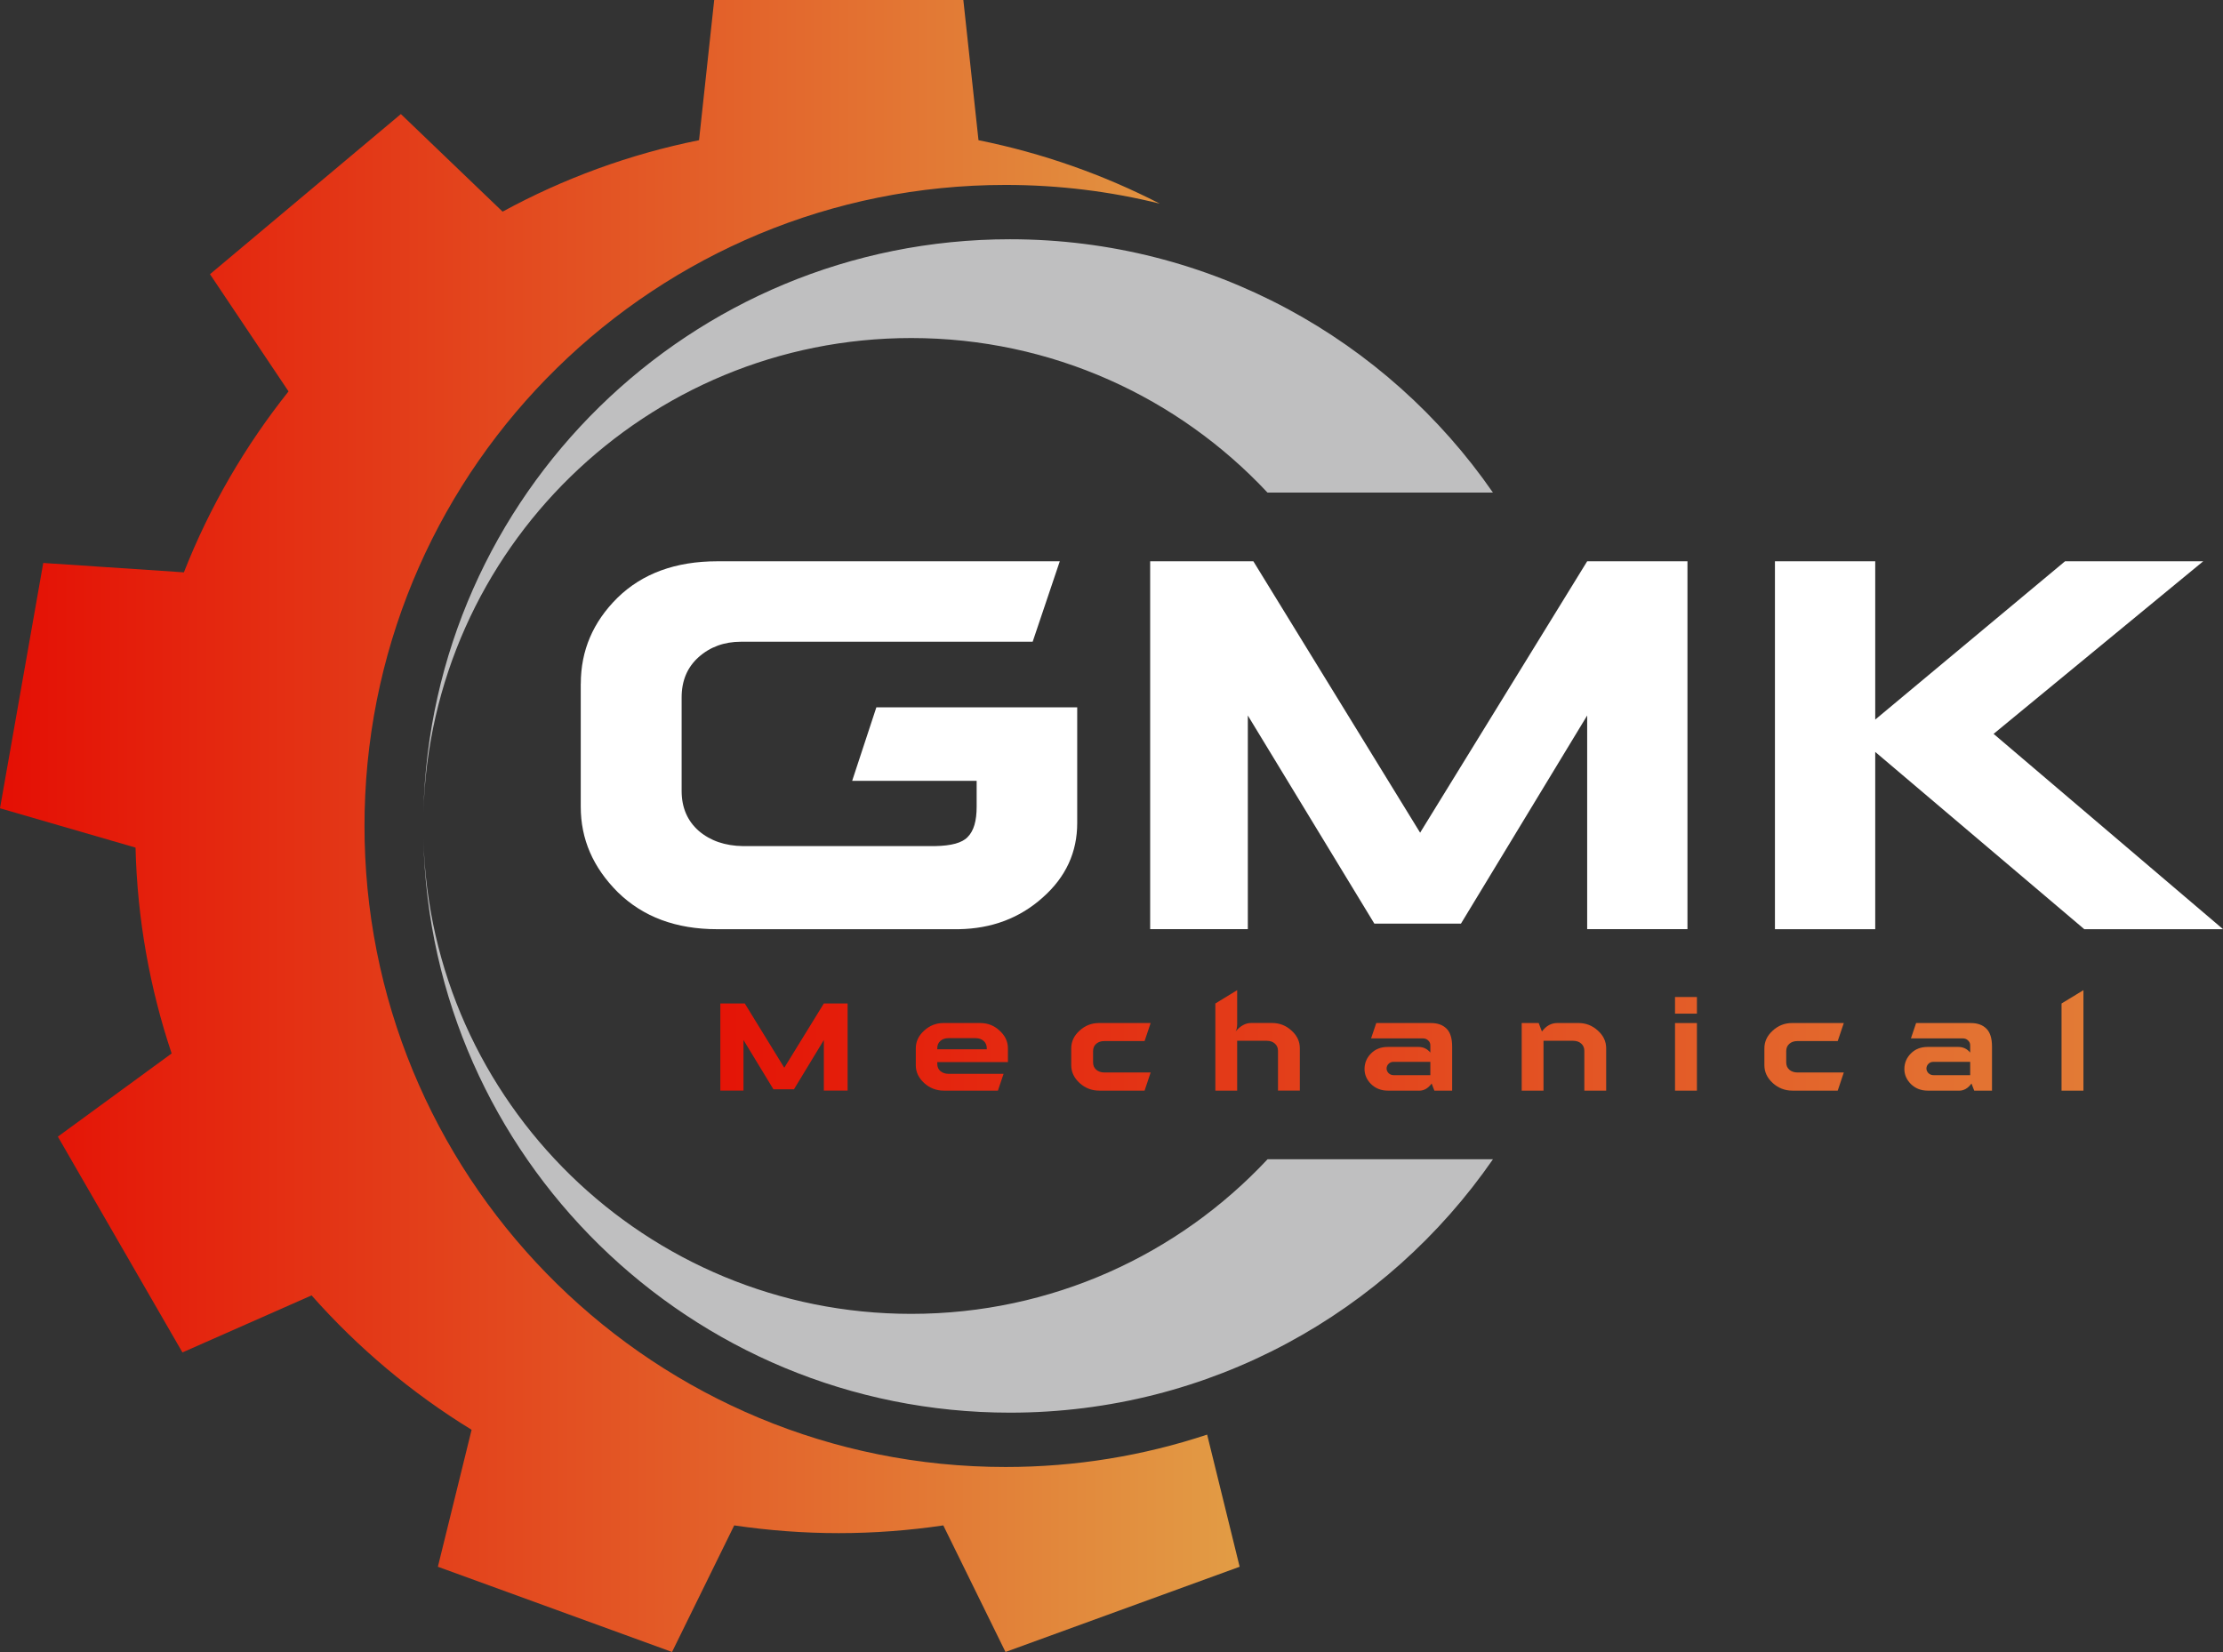 <svg xmlns="http://www.w3.org/2000/svg" xmlns:xlink="http://www.w3.org/1999/xlink" id="b" viewBox="0 0 888.63 660.42"><rect x="0" y="0" width="888.63" height="660.42" fill="#333333" stroke="none"/><defs><linearGradient id="d" x1="0" y1="330.21" x2="495.54" y2="330.21" gradientUnits="userSpaceOnUse"><stop offset="0" stop-color="#e40f04"/><stop offset="1" stop-color="#e29c45"/></linearGradient><linearGradient id="e" x1="259.51" y1="418.59" x2="1013.46" y2="418.59" xlink:href="#d"/><linearGradient id="f" x1="259.51" y1="422.5" x2="1013.46" y2="422.5" xlink:href="#d"/><linearGradient id="g" x1="259.51" y1="422.5" x2="1013.46" y2="422.5" xlink:href="#d"/><linearGradient id="h" x1="259.51" y1="415.93" x2="1013.46" y2="415.93" xlink:href="#d"/><linearGradient id="i" x1="259.51" y1="422.5" x2="1013.46" y2="422.5" xlink:href="#d"/><linearGradient id="j" x1="259.51" y1="422.5" x2="1013.46" y2="422.5" xlink:href="#d"/><linearGradient id="k" x1="259.51" y1="417.29" x2="1013.46" y2="417.29" xlink:href="#d"/><linearGradient id="l" x1="259.51" y1="422.5" x2="1013.46" y2="422.5" xlink:href="#d"/><linearGradient id="m" x1="259.51" y1="422.5" x2="1013.46" y2="422.5" xlink:href="#d"/><linearGradient id="n" x1="259.51" y1="415.93" x2="1013.46" y2="415.93" xlink:href="#d"/></defs><g id="c"><path d="m482.55,573.54l12.99,52.81-93.6,34.07-24.86-50.6c-13.65,2.01-27.59,3.09-41.79,3.09s-28.14-1.08-41.79-3.09l-24.86,50.6-93.6-34.07,13.48-54.76c-23.92-14.66-45.47-32.8-63.97-53.72l-51.62,22.8-49.8-86.27,45.48-33.25c-8.69-25.96-13.73-53.59-14.43-82.3L0,323.13l17.29-98.07,56.22,3.75c10.32-26.28,24.52-50.6,41.83-72.34l-31.4-46.85,76.31-64.02,40.66,39.01c24.24-13.2,50.62-22.95,78.53-28.56l6.06-56.05h99.59l6.06,56.05c25.58,5.15,49.9,13.77,72.47,25.36-19.75-4.89-40.39-7.48-61.64-7.48-139.6,0-253.14,111.61-256.21,250.49-.04,1.93-.06,3.86-.06,5.78s.02,3.86.06,5.78c3.07,138.86,116.61,250.49,256.21,250.49,28.14,0,55.24-4.54,80.57-12.95Z" style="fill:url(#d);"/><path d="m506.7,463.45h90.1c-42.32,61.22-112.99,101.3-193.05,101.3-127.79,0-231.68-102.16-234.49-229.29,2.81,105.31,89.04,189.79,195,189.79,56.21,0,106.87-23.76,142.44-61.81Z" style="fill:#bfbfc0;"/><path d="m169.26,324.95c2.81-127.14,106.71-229.3,234.49-229.3,80.04,0,150.73,40.08,193.05,101.28h-90.12c-35.57-38.03-86.22-61.79-142.42-61.79-105.95,0-192.19,84.5-195,189.81Z" style="fill:#bfbfc0;"/><path d="m232.17,273.34c0-13.28,4.89-24.71,14.68-34.38,9.91-9.67,23.19-14.57,39.86-14.57h136.93l-10.84,32.16h-116.66c-6.64,0-12.35,2.1-16.9,6.18-4.54,4.08-6.76,9.44-6.76,16.08v37.41c0,6.64,2.33,12,6.87,15.97,4.66,3.96,10.49,5.94,17.6,6.06h76.8c6.53-.12,10.84-1.28,13.05-3.61,2.45-2.45,3.61-6.41,3.61-12.12v-10.37h-49.76l9.67-29.37h80.29v46.27c0,11.65-4.54,21.56-13.75,29.72-9.21,8.27-20.39,12.47-33.56,12.7h-96.61c-16.43,0-29.6-4.89-39.74-14.8-9.91-9.91-14.8-21.21-14.8-34.15v-49.18Z" style="fill: #ffffff;"/><path d="m584,369.25h-34.61l-50.58-83.21v85.42h-39.04v-147.07h41.25l66.66,108.5,66.78-108.5h40.09v147.07h-40.09v-85.42l-50.46,83.21Z" style="fill: #ffffff;"/><path d="m796.92,293.38l91.72,78.08h-55.47l-83.56-70.86v70.86h-40.09v-147.07h40.09v63.28l75.87-63.28h55.24l-83.79,68.99Z" style="fill: #ffffff;"/><path d="m317.38,435.48h-8.2l-11.98-19.71v20.23h-9.25v-34.84h9.77l15.79,25.7,15.82-25.7h9.5v34.84h-9.5v-20.23l-11.95,19.71Z" style="fill:url(#e);"/><path d="m398.9,436.01h-21.64c-2.98,0-5.6-1.02-7.84-3.04-2.24-2.07-3.34-4.44-3.34-7.12v-6.71c0-2.73,1.1-5.11,3.34-7.12,2.18-2.02,4.78-3.04,7.76-3.04h14.63c3.04,0,5.63,1.02,7.76,3.04,2.24,2.01,3.34,4.39,3.34,7.12v5.47h-28.24v.72c0,1.19.41,2.15,1.24,2.87.88.72,1.96,1.08,3.23,1.1h22.03l-2.26,6.71Zm-4.44-16.54v-.33c0-1.27-.41-2.26-1.24-2.98-.8-.74-1.9-1.13-3.26-1.13h-10.82c-1.35,0-2.46.39-3.26,1.13-.8.72-1.21,1.68-1.21,2.9v.41h19.79Z" style="fill:url(#f);"/><path d="m457.54,436.01h-18.14c-2.98,0-5.6-1.02-7.84-3.04-2.24-2.07-3.34-4.44-3.34-7.12v-6.71c0-2.73,1.1-5.11,3.34-7.12,2.18-2.02,4.78-3.04,7.76-3.04h20.65l-2.43,7.21h-16.09c-1.32,0-2.4.36-3.26,1.1-.83.72-1.24,1.71-1.24,2.98v4.42c0,1.24.41,2.24,1.27,2.98.86.72,1.93,1.08,3.23,1.08h18.52l-2.43,7.26Z" style="fill:url(#g);"/><path d="m510.87,436.01v-15.9c0-1.21-.41-2.18-1.24-2.9-.8-.74-1.9-1.13-3.26-1.13h-11.82v19.93h-8.72v-34.84l8.72-5.33v13.44c0,1.41-.22,2.46-.63,3.09,1.9-2.26,3.98-3.4,6.16-3.4h8.42c3.01,0,5.6,1.02,7.79,3.04,2.21,1.99,3.31,4.33,3.31,7.07v16.92h-8.72Z" style="fill:url(#h);"/><path d="m554.76,436.01c-2.65,0-4.89-.88-6.68-2.62-1.74-1.74-2.62-3.75-2.62-6.02,0-2.4.88-4.5,2.62-6.24,1.74-1.74,3.95-2.59,6.68-2.59h12.23c1.96,0,3.53.74,4.78,2.26v-2.95c0-.75-.28-1.35-.83-1.88-.55-.58-1.3-.85-2.21-.85h-20.65l2.07-6.13h21.86c2.68,0,4.75.74,6.24,2.24,1.49,1.46,2.24,3.87,2.24,7.21v17.59h-7.1l-1.1-2.87c-1.38,1.9-3.04,2.87-4.97,2.87h-12.56Zm17.01-11.51h-14.74c-.77,0-1.44.28-1.96.8-.5.5-.77,1.13-.8,1.88.03.69.3,1.3.8,1.85.58.53,1.27.8,2.04.8h14.66v-5.33Z" style="fill:url(#i);"/><path d="m633.33,436.01v-15.9c0-1.21-.41-2.18-1.24-2.9-.8-.74-1.9-1.13-3.26-1.13h-11.82v19.93h-8.72v-27.03h6.79l1.3,3.4c1.66-2.26,3.7-3.4,6.16-3.4h8.42c3.01,0,5.6,1.02,7.79,3.04,2.21,1.99,3.31,4.33,3.31,7.07v16.92h-8.72Z" style="fill:url(#j);"/><path d="m678.33,398.58v6.65h-8.75v-6.65h8.75Zm0,10.41v27.03h-8.75v-27.03h8.75Z" style="fill:url(#k);"/><path d="m734.62,436.01h-18.14c-2.98,0-5.6-1.02-7.84-3.04-2.24-2.07-3.34-4.44-3.34-7.12v-6.71c0-2.73,1.1-5.11,3.34-7.12,2.18-2.02,4.78-3.04,7.76-3.04h20.65l-2.43,7.21h-16.09c-1.32,0-2.4.36-3.26,1.1-.83.72-1.24,1.71-1.24,2.98v4.42c0,1.24.41,2.24,1.27,2.98.86.72,1.93,1.08,3.23,1.08h18.52l-2.43,7.26Z" style="fill:url(#l);"/><path d="m770.56,436.01c-2.65,0-4.89-.88-6.68-2.62-1.74-1.74-2.62-3.75-2.62-6.02,0-2.4.88-4.5,2.62-6.24,1.74-1.74,3.95-2.59,6.68-2.59h12.23c1.96,0,3.53.74,4.78,2.26v-2.95c0-.75-.28-1.35-.83-1.88-.55-.58-1.3-.85-2.21-.85h-20.65l2.07-6.13h21.86c2.68,0,4.75.74,6.24,2.24,1.49,1.46,2.24,3.87,2.24,7.21v17.59h-7.1l-1.1-2.87c-1.38,1.9-3.04,2.87-4.97,2.87h-12.56Zm17.01-11.51h-14.74c-.77,0-1.44.28-1.96.8-.5.5-.77,1.13-.8,1.88.03.69.3,1.3.8,1.85.58.53,1.27.8,2.04.8h14.66v-5.33Z" style="fill:url(#m);"/><path d="m832.84,395.84v40.17h-8.75v-34.84l8.75-5.33Z" style="fill:url(#n);"/></g></svg>